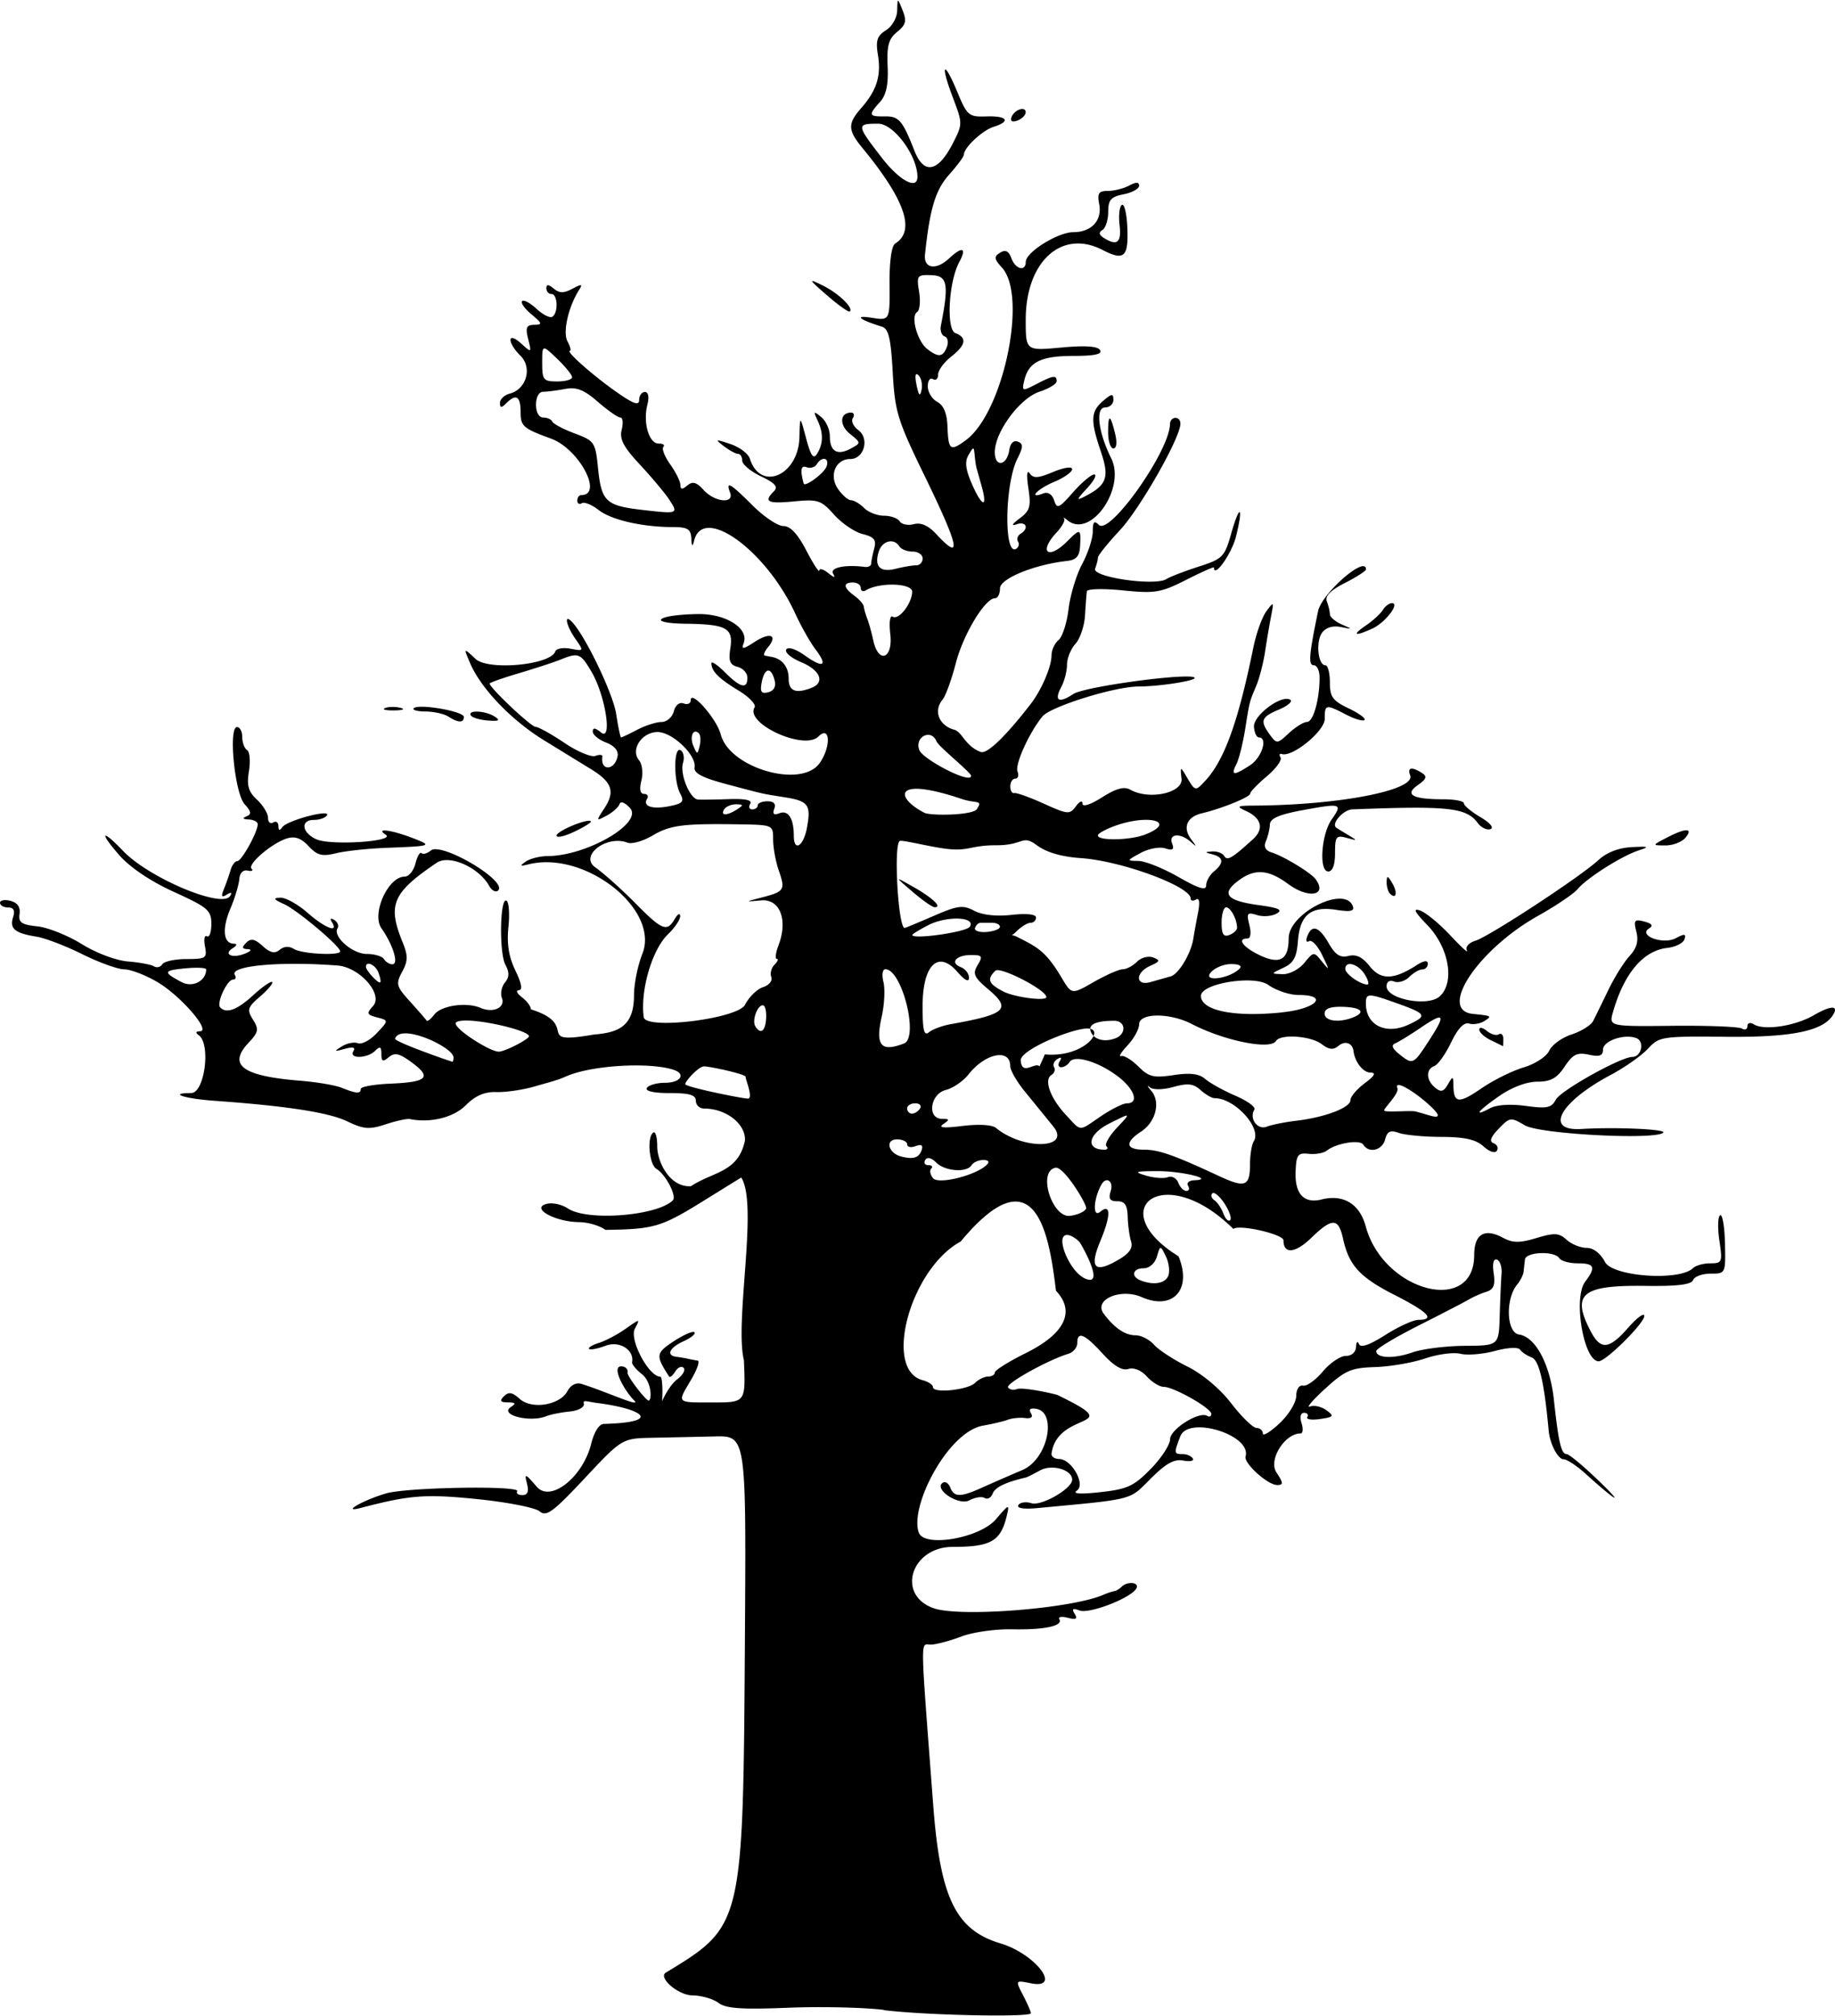 <svg xmlns="http://www.w3.org/2000/svg" viewBox="0 0 356 391"><path d="M171.5 389.85c-3.85-.485-12.232-.674-18.627-.419-9.049.361-12.043.15-13.5-.954-1.03-.78-3.32-1.432-5.088-1.45-2.7-.027-6.68-3.453-5.116-4.404 15.022-9.13 14.998-9.03 15.35-65.14.245-39.012.245-39.012-5.887-38.868-3.372.079-8.79.197-12.039.262-5.907.118-5.907.118-13.138 7.834-6.211 6.627-7.45 7.533-8.79 6.421-.857-.711-6.287-1.772-12.067-2.356-10.08-1.02-13.015-.798-22.597 1.704-4.015 1.049.465-1.518 4.916-2.816 4.094-1.194 26.118-1.557 25.423-.419-.252.413.202.75 1.008.75 1.025 0 1.29-.675.882-2.25-.525-2.03-.339-1.967 1.904.63 2.683 3.108 8.958-1.854 10.564-8.353.344-1.39 1.223-3.799 2.463-3.833 11.704-.325 7.27-2.952-1.142-4.037-2.344-.302-2.922-.74-2.75.152.128.66-1.106 1.322-2.77 1.484-1.65.161-3.674.566-4.5.899-3.234 1.306-9.262-.277-6.856-1.801 1.027-.65.882-.864-.593-.875-1.495-.012-1.676-.29-.774-1.192.902-.902 1.61-.783 3.037.507 2.351 2.128 7.811 1.24 9.283-1.51.625-1.169 1.685-1.71 2.715-1.388 4.901 1.535 11.773 4.758 10.219 3.204-1.94-1.92-4.46-6.61-2.53-6.61.825 0 1.387.552 1.25 1.226-.138.675 3.653 5.553 4.114 5.417.612-.182.593-3.618-1.364-5.157-1.1-.865-1.941-1.89-1.869-2.28.448-2.402-2.464-4.22-5.133-3.205-1.527.58-2.972.858-3.212.618-.24-.24.61-.762 1.888-1.16 1.28-.396 3.615-1.63 5.192-2.74 2.838-2.001 2.855-2.002 1.8-.028-1.124 2.1 2.693 9.309 4.929 9.309.562 0 .495 5.2.155 5.75-.897 1.451.943-3.582 3.177-5.272 1.06-.801 1.598-1.787 1.195-2.189-.402-.402-1.132-.082-1.622.71-.49.794-1.028 1.23-1.196.972-2.647-4.097-2.588-4.543.911-6.837 1.911-1.252 3.715-2.037 4.01-1.743.293.294-.65 1.073-2.096 1.732-2.782 1.267-3.468 2.775-1.38 3.03.688.083 1.7.256 2.25.384s1.383.284 1.85.347c.466.064-.096 1.717-1.25 3.673-2.765 4.686-2.997 4.443 4.232 4.443 6.332 0 6.332 0 5.989-8.183-1.841-7.589 2.833-30.244-.517-35.435-15.394 9.407-14.606 9.987-26.362 10.149-1.067-.808-3.352-1.483-5.077-1.5-4.57-.046-9.318-2.594-6.5-3.488 1.177-.374 3.023-.008 4.351.861 3.783 2.479 17.302 1.411 20.317-1.604.807-.807-1.406-5.054-3.178-6.1-1.428-.844-1.888-6.253-.6-7.049.414-.256.752.941.75 2.66-.004 3.051 2.462 8.032 6.543 7.748 4.3-2.847 9.138-2.632 10.464-8.796.253-3.218-3.594-6.264-7.912-6.264-.88 0-1.6-.675-1.6-1.5 0-1.136-1.228-1.5-5.058-1.5-3.118 0-4.822-.384-4.441-1 .34-.55 1.941-1 3.559-1 2.93 0 4.069-1.678 1.69-2.49-4.595-1.568-15.774-.932-20.75 1.18-1.778.756-1.47.657-6.5 2.085-2.2.624-5.455 1.087-7.234 1.029-2.26-.075-4.033.69-5.886 2.544-2.395 2.395-6.848 3.497-10.87 2.69-.545-.11-2.657.35-4.693 1.023-3.18 1.05-4.238.964-7.509-.602-3.557-1.704-11.756-2.969-25.685-3.963-5.865-.418-9.12-1.493-4.538-1.5 2.618-.002 3.859-9.544 1.46-11.231-.67-.472-.579-.74.257-.75 2.2-.026-3.775-6.916-8.295-9.565-2.3-1.35-5.18-2.45-6.4-2.45s-4.88-1.321-8.135-2.936-7.252-3.146-8.883-3.403c-4.182-.66-5.26-1.54-4.56-3.74.422-1.34.13-1.92-.96-1.92-.862 0-1.568-.41-1.568-.91 0-.498.919-.666 2.042-.372 1.348.352 1.942 1.214 1.75 2.541-.24 1.65.374 2.078 3.433 2.398 2.048.215 5.931 1.762 8.628 3.439 2.793 1.736 6.65 3.188 8.959 3.374 2.23.179 4.503.603 5.052.942.55.34 1.28.16 1.626-.4.344-.55 2.453-1.01 4.685-1.01 3.776 0 4.025-.17 3.586-2.469-.26-1.358-.087-2.232.383-1.94.47.29.855-.79.855-2.39 0-2.653-.66-3.22-7.25-6.217-4.545-2.068-8.506-4.732-10.616-7.141-3.987-4.552-3.42-5.17.746-.81 5.006 5.238 19.223 11.227 20.758 8.744.431-.698.198-.793-.653-.267-1.003.62-1.135.354-.541-1.096a43.52 43.52 0 001.286-3.664c.277-.96.868-1.75 1.313-1.75.835 0 3.957-5.65 3.957-7.15 0-.465-.787-.882-1.75-.925-1.143-.052-1.295-.261-.439-.604 1.025-.41.946-.928-.36-2.37-1.915-2.12-3.176-14.95-1.468-14.95.559 0 1.017.87 1.017 1.94 0 1.067.42 2.2.934 2.518.514.317.677 2.165.362 4.106-.452 2.785-.123 3.948 1.565 5.52 1.176 1.1 2.138 2.68 2.138 3.52 0 .836.45 1.242 1 .902.55-.34 1.007-.029 1.016.691.01.877.258.95.75.224.882-1.303 9.458-3.585 8.667-2.306-.303.49-1.424.89-2.492.89-2.706 0-2.428 2.457.425 3.756 2.778 1.266 15.527.426 13.458-.887-2.11-1.34 1.07-.95 5.176.63 3.981 1.533 3.858 1.58-5 1.918-3.575.136-7.985.609-9.8 1.05-2.726.663-3.652.424-5.328-1.375-1.443-1.549-2.656-1.981-4.2-1.498-2.943.92-7.728 5.016-6.866 5.877.382.382.037.545-.765.362-.871-.2-1.523.473-1.616 1.666-.086 1.1-.873 3.699-1.75 5.775-1.634 3.87-1.346 6.713.682 6.74.697.01.614.351-.214.876-1.902 1.205-.063 2.028 2.357 1.054 1.214-.488 1.43-.832.55-.874-1.111-.054-1.175-.345-.273-1.247.901-.902 1.644-.753 3.18.638 1.482 1.34 2.346 1.532 3.308.733.828-.687 1.836-.743 2.769-.153 1.522.96 8.967 1.34 8.967.46 0-1-8.348-8.026-10.892-9.166-2.033-.91-2.196-1.187-.74-1.25 1.027-.045 3.405 1.269 5.284 2.919 3.405 2.99 6.108 4.04 4.752 1.845-.446-.72-.274-.883.457-.43.644.397.925 1.12.625 1.607-.98 1.586 2.887 4.978 5.677 4.978 1.495 0 2.997.45 3.337 1 .34.55 1.071 1 1.626 1 1.289 0 .156-3.718-2.131-7-1.95-2.796 1.293-10 4.5-10 .807 0 1.754-1.146 2.106-2.547.351-1.4.88-2.304 1.177-2.009.296.296 1.107.066 1.803-.512 2.054-1.704 14.912 5.907 13.078 7.741-.445.446-1.229.061-1.74-.854-2.038-3.64-7.75-6.165-10.196-4.507-8.591 5.825-9.58 8.122-6.626 15.383 1.078 2.651 1.066 3.632-.075 5.762-1.268 2.37-1.149 2.815 1.552 5.8 1.609 1.778 3.043 3.427 3.186 3.665.143.238.818-.29 1.5-1.175 1.362-1.765 6.241-2.462 8.99-1.283 2.455 1.053 4.839-.068 4.12-1.939-.326-.853-.063-2.19.587-2.974.867-1.044.892-1.964.095-3.453-1.248-2.332-1.058-13.22.218-12.43.465.287.63 2.599.365 5.136-.336 3.231.069 5.75 1.351 8.405 1.21 2.504 1.438 3.802.673 3.823-.638.018-.372.63.59 1.36.963.731 1.75 1.79 1.75 2.352 9.876 3.085.075 6.983 12.288 4.872 4.865-.374 7.712-1.728 7.712-7.595 0-2.19.726-5.793 1.612-8.01 3.466-8.66-11.16-20.161-22.112-17.386-1.628.413-1.72.312-.5-.544.825-.577 2.73-1.057 4.23-1.065 7.645-.043 18.609-6.431 15.996-9.32-.98-1.081-1.825-1.397-2.037-.76-.2.598-1.32 1.6-2.488 2.225-2.09 1.118-2.097 1.094-.424-1.459 2.101-3.207 1.464-5.046-2.616-7.547-1.738-1.065-5.833-3.58-9.1-5.587-6.362-3.91-12.258-10.058-14.351-14.967-1.292-3.027-1.292-3.027 1.042-.835 2.468 2.32 14.598 1.185 15.476-1.446.189-.566 1.524-.803 2.968-.527 2.58.493 2.596.46.965-1.868-1.787-2.552-2.318-4.999-.732-3.375 2.585 2.647 8.027 13.967 8.622 17.933.373 2.484.8 4.517.95 4.517.15 0 1.56-.672 3.136-1.494 1.575-.821 3.694-1.496 4.708-1.5 1.016-.003 2.085-.929 2.381-2.062.32-1.22 1.095-1.843 1.907-1.532.752.289 1.368.011 1.368-.618 0-2.142 5.041 3.585 5.828 6.62 1.688 6.518 15.623 10.571 19.177 5.58 2.268-3.187 2.071-7.47-.238-5.161-2.755 2.754-14.307-2.533-12.372-5.663.34-.55-1.073-2.026-3.139-3.282-3.847-2.338-5.214-3.713-5.24-5.274-.009-.488 1.17.3 2.62 1.75 3.013 3.013 4.364 3.335 4.364 1.042 0-.876-.854-1.817-1.899-2.09-1.489-.39-1.795-1.154-1.418-3.546.629-3.987-.69-4.72-8.683-4.825-7.682-.101-5.525-1.761 2.435-1.875 5.432-.077 9.933 2.806 8.838 5.66-.478 1.247-.102 1.204 2.103-.241 2.995-1.962 4.596-1.365 2.644.987-.696.838-.985 1.58-.643 1.65.343.068.96.187 1.373.264 2.016.378 3.25 1.96 3.25 4.17 0 2.457 1.34 3.014 4.418 1.833 2.692-1.033 1.75-3.425-1.958-4.974-1.948-.814-3.266-1.924-2.93-2.467.36-.583 1.835-.116 3.598 1.14 3.63 2.584 4.544 2.06 2.069-1.19-1.007-1.32-2.773-4.449-3.924-6.95-5.627-12.224-17.794-21.048-19.584-14.202-.36 1.376-.482 1.29-.574-.4-.094-1.76-.738-2.15-3.544-2.15-5.94 0-11.985-1.388-14.439-3.314-1.302-1.022-2.765-1.613-3.25-1.313-.48.299-.88.067-.88-.515 0-.583.34-1.06.757-1.06 4.36 0-.435-8.979-5.85-10.953-5.39-1.963-5.91-2.414-5.91-5.1 0-3.146-.862-3.684-2.8-1.747-.933.934-1.2.913-1.2-.093 0-.712.846-1.515 1.878-1.785 3.249-.85 4.442-5.002 2.108-7.337-2.647-2.646-2.566-4.82.09-2.417 2.057 1.863 2.069 1.856 1.391-.845-.559-2.227-.345-2.729 1.175-2.756 1.64-.03 1.577-.268-.533-2.025-1.316-1.096-2.133-2.25-1.816-2.567.316-.317 1.573.354 2.793 1.49s2.6 1.83 3.066 1.542c1.19-.736 1.063-4.407-.152-4.407-.55 0-1-.505-1-1.122 0-.798.416-.778 1.436.07 1.1.912 1.947.918 3.621.022 1.785-.955 2.027-.922 1.322.18-2.109 3.3-3.237 8.247-2.285 10.024.537 1.005.756 1.826.487 1.826-.946 0 4.134 4.535 8.752 7.812 3.485 2.473 4.667 2.917 4.667 1.75 0-.859.5-1.562 1.109-1.562.683 0 .867.96.48 2.5-.867 3.458.311 7.5 2.186 7.5.858 0 1.272.287.922.637-.35.35.25 1.883 1.333 3.405 1.084 1.522 1.97 3.315 1.97 3.985 0 .909.343.934 1.349.1 1.028-.854 1.776-.646 3.155.877 2.16 2.388 6.003 2.76 5.135.496-.904-2.355.057-1.804 4.361 2.5 2.2 2.2 4.89 4 5.98 4 1.35 0 2.77 1.515 4.454 4.75 1.36 2.613 2.493 4.358 2.519 3.878.026-.48.808-.255 1.738.5 1.15.932 1.452.972.941.122-.703-1.171 2.295-1.82 6.118-1.324.687.09 1.256-.195 1.263-.632.008-.436.27-1.748.583-2.914.457-1.702.014-2.26-2.243-2.827-1.546-.388-4.04-2.08-5.54-3.76-2.512-2.815-3.124-3.017-7.77-2.57-5.13.492-5.946.08-3.897-1.969.862-.862.241-1.578-2.5-2.885-2.01-.956-3.65-2.33-3.65-3.053 0-.723-.364-1.315-.809-1.315s-1.682-.669-2.75-1.486c-1.779-1.362-1.673-1.397 1.268-.417 1.765.589 3.461 1.864 3.77 2.835 2.056 6.481 9.447 3.268 9.619-4.182.098-4.25.098-4.25 1.295.237.907 3.404 1.42 4.128 2.125 3 1.219-1.95 1.249-4.027.093-6.487-.836-1.782-.758-1.85.725-.627.915.754 1.664 2.415 1.664 3.69 0 2.968 1.413 3.821 4.02 2.426 2.06-1.103 2.06-1.103-.139-2.884-2.09-1.693-1.952-4.105.237-4.105.55 0 .703.48.34 1.067-.362.586.117 1.633 1.064 2.326 2.222 1.625 1.118 5.607-1.554 5.607-2.885 0-4.193 3.234-2.364 5.845.83 1.185 1.966 2.155 2.524 2.155s1.69.675 2.515 1.5 2.566 1.5 3.87 1.5 2.671.49 3.04 1.087c.37.598 1.602.844 2.738.547 1.387-.363 2.814.266 4.34 1.913 5.1 5.502 4.518 2.625-2.303-11.392-5.206-10.698-5.709-12.34-6.13-19.986-.359-6.54-.806-8.44-2.078-8.834-4.435-1.375-5.5-2.277-2.05-1.738 3.57.558 3.57.558 3.512-6.564-.035-4.376.39-7.397 1.101-7.837 3.978-2.459 1.916-8.467-6.358-18.522-2.866-3.484-2.9-4.71-.22-7.77 2.986-3.408 3.877-6.239 3.226-10.251-.46-2.833-.168-3.737 1.551-4.811 1.2-.75 2.145-2.41 2.181-3.832.064-2.51.064-2.51 1.058-.016.817 2.047.625 2.793-1.067 4.164-1.655 1.34-2.019 2.661-1.843 6.69.155 3.574-.276 5.567-1.497 6.915-2.279 2.519-2.179 2.823.91 2.777 2.779-.042 3.455.74 5.796 6.699 1.836 4.675 4.597 4.113 7.468-1.52 1.882-3.69 1.881-3.82-.032-8.856-2.499-6.575-1.778-7.44.876-1.052 1.91 4.593 2.216 4.851 5.644 4.737 4.063-.134 4.796.948 1.374 2.028-2.18.688-5.75 4.04-5.75 5.397 0 .367-1.295 2.117-2.877 3.89-2.638 2.954-3.727 6.566-4.665 15.47-.287 2.727 2.135 3.124 4.667.765 2.602-2.424 3.485-2.106 1.977.711-2.07 3.867-2.562 13.077-.737 13.777 2.304.884 2.035 2.311-.865 4.592-1.375 1.082-2.5 2.636-2.5 3.453 0 .818-.45 1.209-1 .869-.55-.34-1 .292-1 1.406s.826 2.466 1.836 3.006c1.223.654 1.882 2.216 1.975 4.677.178 4.73.522 4.997 3.567 2.759 7.27-5.342 12.018-27.938 7.03-33.45-1.561-1.725-1.616-2.152-.375-2.918 1.04-.644 1.659-.342 2.178 1.06.802 2.17 2.785 2.673 2.796.71.01-1.87 6.24-5.75 9.233-5.75 3.517 0 5.62-2.283 5.015-5.444-.403-2.11-.107-2.556 1.694-2.556 1.2 0 3.053-.466 4.116-1.035 1.347-.721 1.935-.714 1.935.025 0 .583-1.35 1.33-3 1.66-2.481.496-3 1.087-3 3.416 0 1.549-.498 3.124-1.107 3.5-.772.477-.696.944.25 1.544 2.58 1.634 3.458.919 3.06-2.492-.217-1.86-.014-3.617.451-3.904.465-.288.94 1.669 1.055 4.348.249 5.786-.6 6.563-4.801 4.39-7.94-4.102-14.91 2.226-14.91 13.538 0 6.027 0 6.027 6.86 5.39 4.657-.433 7.085-.275 7.559.492.49.792-1.06 1.131-5.17 1.131-6.289 0-8.683 1.188-9.521 4.724-.509 2.145-.427 2.172 2.322.75 3.32-1.72 3.95-1.806 3.95-.552 0 .507-1.502 1.418-3.338 2.024-3.82 1.262-8.66 7.814-8.66 11.727 0 3.029 2.355 2.656 2.813-.446.188-1.28.837-1.915 1.64-1.607 1.095.42 1.08 1.01-.087 3.348-2.45 4.913-2.63 18.93-.222 17.443.489-.302.65-.937.356-1.411-.293-.474-.075-1.145.484-1.49 1.701-1.051 1.133-2.487-.734-1.856-1.128.382-.925-.022.57-1.137 2-1.49 2.234-2.3 1.691-5.873-.38-2.502-.28-3.64.253-2.871.707 1.019 1.616.966 4.56-.264 2.1-.874 3.68-1.105 3.68-.536 0 .55-1.576 1.658-3.5 2.463-3.289 1.374-5.18 3.423-2.052 2.222.872-.334 1.691.208 2.058 1.362.546 1.721.922 1.561 3.655-1.55 1.675-1.909 3.527-3.47 4.116-3.47.59 0-.02 1.186-1.353 2.636-2.164 2.352-2.2 2.52-.342 1.555 4.162-2.162 4.678-3.658 2.981-8.655-2.049-6.035-1.973-7.74.436-9.804 1.673-1.432 2-1.468 2-.222 0 .82-.725 1.49-1.61 1.49-1.908 0-1.331 4.805 1.18 9.838 2.92 5.855-4.034 15.717-8.485 12.03-.587-.487-.874-.608-.637-.27.238.338-.441 1.552-1.508 2.697-3.507 3.764-1.587 5.352 2.06 1.705 2.577-2.576 2.72-2.534 2.549.75-.111 2.13-.696 2.812-2.596 3.025-6.33.71-12.95 3.42-12.95 5.31 0 1.05-.43 1.91-.95 1.91-1.943 0-6.144 6.935-7.61 12.565-.834 3.2-1.984 6.384-2.555 7.072-1.956 2.357-.539 5.12 2.204 5.863 1.624.44 2.087 3.144 5.15 4.317 1.634.626 6.787-5.475 9.76-9.358 2.092-2.733 4-7.208 4-9.384 0-1.007.613-2.339 1.362-2.96.749-.622 1.622-3.328 1.94-6.015.318-2.686 1.505-6.613 2.638-8.727s2.06-4.953 2.06-6.309c0-1.888.275-2.19 1.175-1.29 2.114 2.114 13.708-14.29 13.802-19.524.029-1.575 2.023-1.665 2.023-.091 0 2.697-7.801 16.424-11.733 20.646-2.347 2.52-4.267 4.907-4.267 5.306s-.248 1.372-.552 2.163c-.63 1.642 11.661 3.424 13.845 2.008.664-.43 3.456-1.507 6.205-2.393 4.697-1.514 5.078-1.895 6.332-6.335 1.676-5.933 2.454-5.545.957.478-.835 3.356-4.287 8.199-4.287 6.014 0-.184-2.425.895-5.39 2.397-4.898 2.483-6.014 2.669-12.25 2.042-3.773-.379-6.923-.305-7 .163-.077.468-.237 2.545-.356 4.614s-.956 4.58-1.86 5.579c-.904.999-1.644 2.823-1.644 4.053s-.487 3.146-1.081 4.257c-1.48 2.765-.569 3.32 2.33 1.42 2.205-1.444 22.48-4.175 23.492-3.164.556.556-6.779 1.718-10.842 1.717-4.613 0-17.1 3.889-18.672 5.816-2.567 3.146-5.352 9.292-4.829 10.656.296.772.103 1.403-.43 1.403s-.968.675-.968 1.5.337 1.408.75 1.295c.412-.113 2.99.807 5.73 2.045 4.688 2.12 5.054 2.15 6.25.514.698-.955 1.27-1.195 1.27-.533 0 .728 1.507.253 3.812-1.203 2.79-1.76 4.27-2.151 5.513-1.456 3.643 2.039 10.204.605 9.896-2.162-.262-2.356-.21-2.385.898-.5 1.762 2.998 1.767 3 3.691.927 3.725-4.011 6.405-11.432 9.345-25.874.553-2.72 1.684-5.87 2.512-7 1.443-1.967 1.482-1.927.925.947-.32 1.65-.85 4.763-1.175 6.917-.327 2.154-1.079 5.08-1.672 6.5-1.413 3.387-1.28 2.865-2.198 8.583-.442 2.75-1.211 5.787-1.71 6.75-1.128 2.174-.465 2.207 2.698.135 2.28-1.49 3.49-5.38 1.68-5.38-.433 0-.857-.923-.942-2.05-.166-2.203 5.33-6.314 7.035-5.261.52.322-.46 1.177-2.18 1.9-3.483 1.465-3.743 2.184-1.766 4.889 1.316 1.8 1.437 1.79 3.689-.309 1.28-1.19 2.86-2.17 3.51-2.17 1.21 0 2.44-4.34 2.44-8.62 0-1.31-.5-2.38-1.11-2.38-1.107 0-.961-1.87.817-10.489.71-3.444 9.292-10.93 9.292-8.106 0 .305-1.837 1.492-4.083 2.637-2.837 1.448-3.905 2.547-3.5 3.602.32.836.583 1.947.583 2.47 0 .523 1.013 1.399 2.25 1.946 2.224.985 2.222.99-.175.516-1.511-.3-2.862.118-3.585 1.107-1.26 1.724-.805 6.317.627 6.317.486 0 .883 1.491.883 3.315 0 2.825.535 3.57 3.624 5.043 1.993.95 3.385 1.967 3.093 2.259-.292.292-1.9-.178-3.574-1.043-3.961-2.049-4.143-2.012-4.143.844 0 2.347-6.27 7.47-8.324 6.801-.454-.148-.565.152-.248.665.318.514-.886 2.165-2.675 3.67s-3.233 3.01-3.21 3.342c.046.644-5.501 2.903-9.375 3.818-2.925.69-3.788 2.788-2.078 5.049 1.116 1.476 1.103 1.55-.088.487-2.01-1.793-4.346-1.589-3.615.315.458 1.194.137 1.419-1.351.946-1.073-.34-3.208.062-4.744.895-2.736 1.484-2.744 1.515-.414 1.554 1.308.022 4.796 1.423 7.75 3.113 3.949 2.26 5.372 2.69 5.372 1.623 0-.798.675-2.011 1.5-2.696 1.98-1.643 1.896-2.75-.25-3.31-1.578-.413-1.583-.47-.059-.574.93-.064 1.966.33 2.303.874.612.99 1.446.507 5.555-3.217 2.233-2.024 1.72-4.114-1.357-5.524-1.923-.882-1.723-1.007 1.636-1.027 16.509-.096 31.362-2.981 30.25-5.876-.587-1.533.297-1.711 2.274-.459 1.068.677.9 1.173-.796 2.36-2.654 1.86-1.023 2.753 5.025 2.753 2.155 0 3.919.353 3.919.784 0 .432 1.444 1.638 3.21 2.68 1.865 1.103 2.676 2.074 1.936 2.32-.7.234-1.807-.299-2.46-1.183-2.208-2.993-5.668-3.37-24.337-2.646-1.755.068-4.135 2.766-3.123 3.54.15.116 1.174.748 2.274 1.405 1.908 1.14 1.896 1.167-.25.58-2.028-.554-2.25-.263-2.25 2.952 0 2.282-.474 3.568-1.316 3.568-1.847 0-1.373-7.18.666-10.09 2.162-3.086 1.866-3.184-5.516-1.823-4.687.863-6.424 1.614-6.475 2.796-.039.89-.386 2.345-.771 3.236-.472 1.088-.11 1.805 1.105 2.188 2.386.752 7.614 3.932 8.541 5.193 2.35 3.198-1.374 3.848-5.329.93-3.918-2.89-6.558-3.037-9.8-.545-3.237 2.49-2.098 3.791 4.063 4.638 3.978.547 4.778.928 3.478 1.655-.928.52-2.64.642-3.803.273-1.878-.597-2.042-.378-1.46 1.939.385 1.534.235 2.61-.365 2.61-2.12 0-.89 1.69 2.357 3.24 3.933 1.875 5.624.893 5.624-3.266 0-4.88 10.873-10.353 12.443-6.262.379.985-.406 1.162-3.22.726-4.906-.761-7.04.983-7.422 6.062-.235 3.131-.843 4.254-2.8 5.169-2.5 1.169-2.5 1.169-.16 1.25 1.288.045 3.168-.93 4.185-2.169 1.837-2.24 1.852-2.241 3.458-.25 1.487 1.844 1.49 1.743.023-1.283-.875-1.805-2.017-3.02-2.537-2.698-.52.322-.678-.113-.35-.967.899-2.345 2.287-1.877 4.171 1.406 1.28 2.23 2.22 2.827 3.822 2.425 1.486-.373 2.72.224 4.107 1.987 2.137 2.717 4.649 2.676 9.03-.15 1.455-.937 2.25-1.055 2.25-.335 0 .613-.481 1.115-1.07 1.115-.59 0-1.728.656-2.53 1.458-.801.801-2.12 1.203-2.928.893-.888-.341-1.471.024-1.471.92 0 2.504 8.015 4.025 10.303 1.955 2.992-2.708 1.815-9.476-2.408-13.84-2.483-2.566-2.858-3.322-1.395-2.815 1.1.381 3.733 2.546 5.85 4.811s3.574 3.588 3.236 2.94c-.353-.675.35-1.482 1.65-1.89 2.754-.867 20.39-12.428 23.852-15.637 1.594-1.478 3.915-2.383 6.451-2.516 3.32-.174 3.549-.074 1.414.616-3.297 1.066-10.092 5.363-11.87 7.506-.764.92-4.211 3.25-7.66 5.18-11.673 6.527-19.545 18.357-12.674 19.045 3.66.366 3.738.413 2.25 1.367-.825.53-2.175.757-3 .507-.99-.3-2.169.937-3.466 3.638-1.082 2.25-2.545 4.313-3.25 4.584-1.7.652-1.632 2.745.135 4.212 1.121.93 1.64.798 2.47-.628.976-1.678 1.052-1.658 1.08.278.05 3.401 1.062 3.492 5.431.485 2.28-1.568 5.96-3.396 8.18-4.06 2.262-.678 4.446-2.106 4.976-3.253.52-1.124 2.476-2.541 4.348-3.15 1.872-.608 3.75-1.78 4.17-2.605.422-.825 1.744-3.525 2.94-6s3.053-5.454 4.13-6.62c1.385-1.497 1.771-2.87 1.317-4.68-.567-2.258-.386-2.493 1.533-1.992 1.484.389 1.788.809.956 1.323-2.258 1.395 2.702 3.226 5.166 1.907 1.687-.903 2.026-.86 1.673.215-.244.74-1.758 1.497-3.366 1.68-4.63.53-8.344 4.917-10.487 12.39-.815 2.84-.815 2.84 11.564 2.712 6.808-.07 12.856.167 13.44.528.58.36 1.06.15 1.06-.46 0-.633.535-.787 1.235-.355 2.021 1.25 8.024.34 11.64-1.763 3.305-1.922 4.903-1.952 3.74-.07-1.937 3.134-7.986 4.374-20.733 4.249-12.497-.122-12.992-.047-15.185 2.32-1.247 1.345-4.494 3.63-7.216 5.077-9.88 5.253-12.979 10.924-5.732 10.488 6.674-.402 16.601.036 15.935.702-1.476 1.476-23.974.294-26.861-1.411-2.73-1.614-2.912-1.59-5.078.662-1.57 1.632-1.867 2.476-.99 2.803.691.258.984.91.651 1.448-.353.572-1.441.224-2.612-.835-1.473-1.333-3.639-1.82-8.15-1.835-3.38-.01-7.101-.36-8.27-.778-1.655-.59-2.244-.308-2.657 1.27-.555 2.12-3.153 2.751-4.22 1.024-.656-1.062-5.231-.32-7.114 1.154-.615.48-2.19.756-3.5.612-2.108-.232-2.4.167-2.533 3.45-.175 4.354 1.617 6.264 5.067 5.398 4.202-1.055 7.368.88 8.535 5.216 3.406 12.648 21.047 17.31 21.047 5.561 0-4.058 1.994-5.263 5.555-3.358 1.945 1.041 3.226 1.054 6.528.064 3.505-1.05 4.363-1 5.842.338.953.863 2.696 1.569 3.872 1.569 1.316 0 2.692 1.054 3.574 2.738 1.493 2.85 14.464 3.755 17.08 1.193.522-.512 2.036-.931 3.363-.931 2.287 0 2.38-.232 1.752-4.411-.363-2.426-.3-4.635.142-4.908.442-.273.865 2.162.94 5.411.135 5.894.128 5.908-2.787 5.908-1.608 0-3.14.563-3.404 1.25-.34.881-3.057 1.214-9.219 1.128-12.304-.172-14.405 1.53-10.712 8.672 1.99 3.848 3.59 3.721 7.371-.585 1.707-1.944 3.103-2.956 3.102-2.25-.002 1.406-7.435 8.785-8.85 8.785-2.918 0-5.001-12.288-2.616-15.441 2.134-2.821 1.828-3.559-1.473-3.559-1.618 0-3.22-.45-3.56-1-.89-1.442-6.47-1.233-6.651.25-.084.688-.203 1.752-.266 2.365-.062.613-.624 1.738-1.249 2.5-2.329 2.84-2.078 9.35.375 9.7 3.183.452 6.013 5.766 6.754 12.685.875 8.163 1.42 10.5 2.451 10.5.481 0 3.285 2.326 6.231 5.168 5.216 5.033 3.472 4.088-2.61-1.413-1.669-1.51-3.566-2.748-4.217-2.75-1.075-.004-2.64-3.01-2.867-5.505-.86-9.423-1.855-13.715-3.307-14.249-.904-.332-1.916-1.01-2.25-1.505-.352-.522-2.4-.417-4.884.252-2.353.634-5.358.88-6.678.55-1.32-.332-4.4.076-6.845.906-2.444.83-6.816 1.582-9.715 1.672-4.65.145-5.792.639-9.682 4.188-2.426 2.213-3.757 3.773-2.958 3.466.799-.306 2.235.015 3.19.714 1.566 1.145 1.443 1.314-1.239 1.708-1.637.24-2.749.068-2.47-.382.278-.45-.001-.82-.62-.82-.672 0-.87.809-.492 2 .349 1.1.262 2-.193 2-3.08 0-6.27 5.129-4.69 7.539 1.376 2.1 1.397 2.462.144 2.462-1.828 0-6.504-4.23-6.122-5.537 1.223-4.18-11.113-7.978-12.664-3.898-1.26 3.313-1.243 3.435.466 3.435.793 0 1.679.385 1.97.855.29.47-.539.652-1.843.402-1.773-.339-3.376.55-6.346 3.52-4.248 4.249-2.954 3.913-21.994 5.7-2.629.247-4.038.024-3.665-.58.333-.538 1.468-.705 2.522-.37 1.948.618 7.915-2.82 7.915-4.56 0-1.949-3.934-3.074-6.25-1.788-1.238.687-2.475 1.302-2.75 1.367-3.942.922-5.956 1.897-6.42 3.107-.312.81-1.01 1.199-1.552.864-.543-.336-1.886-.129-2.985.46-2.07 1.107-7.05-2.238-5.112-3.435.473-.292 1.117.141 1.433.963.714 1.863 1.98 1.879 5.985.076a560.6 560.6 0 017.978-3.478c5.03-2.146 6.717-11.103 2.807-11.856-1.223-.235-1.608.045-1.129.82.472.764.074 1.095-1.131.943-1.023-.13-2.535.02-3.36.332-.825.312-2.983.824-4.796 1.138-6.854 1.187-14.356 15.81-12.447 20.785 1.115 2.905 11.81 1.037 14.933-2.61 2.585-3.016 2.679-3.045 2.11-.655-1.17 4.906-3.078 6-10.47 6-8.11 0-11.014 9.35-3.696 11.902 5.116 1.783 26.633.09 32.851-2.584.825-.355 1.8-.685 2.167-.732.367-.048 1.004-.424 1.417-.836 1.184-1.184 3.611-.874 2.846.363-1.162 1.88-9.13 4.939-10.999 4.222-1.297-.498-1.543-.327-.938.652.616.996.282 1.187-1.337.763-1.187-.31-1.926-.188-1.642.27.808 1.308-2.898 2.099-9.22 1.967-3.187-.067-7.593.564-9.793 1.402-2.2.838-4.852 1.543-5.894 1.567-2.086.048-2.127-2.862.447 31.176 1.36 17.992 4.372 24.174 13.045 26.777 6.805 2.042 12.081 8.976 5.888 7.738-3.015-.603-3.015-.603-1.5 2.325.832 1.61 1.514 3.175 1.514 3.478 0 .834-20.562.405-28.5-.596zm51.75-104.93c2.063-2.114 3.75-4.705 3.75-5.757 0-1.936 5.657-5.494 7.21-4.534.43.27.79.09.79-.39 0-1.1-7.28-5.24-9.23-5.24-.803 0-2.28-.907-3.282-2.015-1.092-1.206-2.53-1.789-3.589-1.453-1.19.378-2.817-.595-4.993-2.986-3.5-3.84-4.91-4.42-4.91-2.02 0 .842-.787 1.773-1.75 2.069-4.018 1.233-12.146 5.758-11.685 6.505.275.444 1.073.587 1.775.318.702-.27 4.175.232 7.718 1.115 14.232 6.86 0 2.794-1.058 11.497 0 .53.665.964 1.477.964 2.425 0 5.202 4.943 3.444 6.13-.934.63.633.732 4.58.297 5.229-.577 6.481-1.156 9.75-4.506zm28.223-14.133c.016-1.338.566-2.177 1.327-2.021.715.146 2.443-1.091 3.839-2.75s3.398-3.017 4.45-3.017c1.123 0 1.943-.722 1.99-1.75.043-.963.296-1.215.562-.562.326.799 2.002.226 5.117-1.75 2.548-1.616 5.445-2.938 6.438-2.938 3.315 0 1.86-1.52-4.598-4.8-6.796-3.452-8.901-5.749-10.047-10.965-.887-4.038-2.103-4.063-6.168-.122-3.092 2.996-5.384 3.194-5.384.464 0-1.194-8.738-3.172-9.712-2.198-13.507-13.37-25.449-3.847-10.65 5.296 2.68 6.417-1.07 10.579-7.138 7.921-4.116-1.802-9.41.509-7.37 3.216 2.12 2.815 4.152 4.188 6.194 4.188 1.068 0 2.67.822 3.559 1.826.89 1.004 3.804 2.909 6.477 4.232 2.915 1.444 6.317 4.298 8.5 7.132 2.002 2.599 4.202 4.744 4.89 4.768s1.25.515 1.25 1.093 1.45-.305 3.223-1.962c1.78-1.663 3.236-4.038 3.25-5.3zm-62.294-2.568c.67-.67 1.8-1.22 2.52-1.22.715 0 1.3-.352 1.3-.784s2.694-2.119 5.986-3.75c7.618-3.774 9.694-8.049 5.88-12.109-1.256-10.167-3.653-27.41-18.485-9.548-9.752 5.284-15.12 24.878-7.37 26.905 1.094.286 1.989.891 1.989 1.346 0 1.251 6.785.555 8.18-.84zm94.963-7.176c6.643-.044 6.643-.044 6.808-5.794.091-3.163.252-6.83.358-8.149.105-1.32-.295-2.569-.89-2.777-.677-.237-.915.747-.637 2.637.337 2.303.002 3.154-1.42 3.6-1.024.32-2.536.984-3.361 1.474-.825.49-5.213 2.764-9.75 5.053s-8.25 4.522-8.25 4.963c0 1.413 3.394 1.545 7 .272 1.925-.68 6.489-1.255 10.143-1.28zm-57.483-13.6c.328-.855.114-2.542-.476-3.75-1.073-2.194-1.073-2.194-1.745.056-.388 1.299-1.468 2.25-2.555 2.25-2.12 0-2.545 1.566-.634 2.338 2.504 1.01 4.827.626 5.41-.893zm-9.565-3.16c2.034-1.2 2.734-2.248 2.338-3.497-.311-.981-.605-3.134-.651-4.785-.07-2.26-.57-3-2.01-3-1.46 0-1.765-.476-1.28-2 .593-1.873-.88-2.895-1.804-1.25-1.562 2.785-1.746 6.536-.26 5.302 2.095-1.739 2.125.667.07 5.586-2.236 5.35-1.155 6.449 3.588 3.647zm-7.553-3.218c-.363-.586-2.637-2.358-3.3-1.066-.812 1.579 1.992 7.752 5.009 8.219 2.459.38-.848-5.76-1.71-7.152zm28.014-7.622c-.944-1.44-2.004-2.33-2.357-1.976-.353.352-.171.954.403 1.336.574.383 1.36 1.548 1.745 2.59.385 1.04.976 1.617 1.312 1.28.337-.336-.16-1.79-1.103-3.23zm-26.843.937c.231-.707-4.324-8.19-5.938-7.88-3.564.68-.644 9.73 2.792 9.326 1.528-.18 2.944-.83 3.146-1.446zm19.78-4.38c-.34-.55.196-1.032 1.19-1.07 4.24-.165-2.346-1.789-7.19-1.774-4.315.014-4.612.132-2.166.866 1.56.468 3.468.607 4.242.31s1.684.182 2.022 1.064c.339.882 1.044 1.604 1.568 1.604.523 0 .674-.45.334-1zm-39.05-4.07c.59-.58.33-.93-.69-.93-.903 0-1.92.45-2.26 1-.933 1.51-5.158 1.198-6.864-.508-.935-.934-1.745-1.124-2.13-.5-.343.555-.072 1.008.602 1.008.674 0 .93.296.568.658-.362.362-.203 1.206.353 1.876 1.054 1.27 8.318-.545 10.422-2.604zm51.062-.023c.006-1.874.33-3.906.722-4.517 1.638-2.557-3.65-8.39-7.605-8.39-.534 0-1.753-.708-2.709-1.572-1.374-1.243-2.47-1.37-5.235-.607-2.053.567-3.95.599-4.595.076-.603-.49-.488-.188.256.67 1.87 2.157.912 6.034-1.954 7.912-3.238 2.122-3.01 3.52.574 3.52 2.843 0 5.775 1.032 14.534 5.11 5.065 2.357 5.997 2.016 6.012-2.202zm-63.688-2.879c.301-.905-.088-1.14-1.188-.719-.89.34-1.63.19-1.63-.34s-.89-.97-1.97-.97c-2.37 0-1.726 2.66.804 3.321 2.361.617 3.472.257 3.989-1.293zm35.829-.709c-.375-.374.563-2.002 2.083-3.617 2.764-2.936 2.764-2.936-1.56-.76-4.107 2.065-4.632 5.058-.887 5.058.574 0 .738-.306.364-.68zm-10.304-3.825c-1.567-1.929-4.086-5.025-5.599-6.882s-2.75-4.03-2.75-4.827c0-3.489-4.85-2.516-8.108 1.625-1.023 1.3-2.992 2.65-4.376 2.997-3.055.766-3.712 5.583-.766 5.608 1.502.013 1.538.158.25 1.024-1.048.704.078.812 3.743.356 3.146-.39 5.746-.236 6.5.387 5.242 4.329 14.658 4.085 11.105-.288zm9.25-1.99c2.026-1.375 4.296-2.5 5.044-2.5 2.443 0 1.432-2.845-1.89-5.318-3.766-2.804-8.351-4.136-9.247-2.686-.341.552-1.07 1.004-1.62 1.004s-.68-.52-.287-1.155c.446-.72.274-.882-.457-.43-.644.397-.932 1.11-.639 1.585.293.474.057 1.156-.524 1.515-1.5.927-.19 4.515 2.824 7.735 3.091 3.302 2.34 3.274 6.796.25zm37.9.88c5.538-.654 10.5-2.541 10.5-3.994 0-.669 1.237-2.139 2.75-3.267 1.975-1.474 2.287-2.061 1.107-2.084-1.421-.027-2.992-2.043-3.271-4.198-.2-1.548-1.633-2.04-2.894-.993-1.02.846-1.832.765-3.274-.326-2.142-1.62-7.991-2.015-8.867-.598-1.09 1.763-10.02-.04-16.31-3.292-4.29-2.23-10.24-2.19-10.24.06 0 .927-1.012 2.764-2.25 4.083s-1.8 2.247-1.25 2.064c.55-.183 2.057.725 3.349 2.016 2.032 2.033 2.954 2.258 6.839 1.676 3.251-.488 4.948-.277 6.151.763.914.79 3.553 2.25 5.864 3.246 2.312.995 3.96 2.204 3.662 2.686-1.061 1.716.598 4.01 2.394 3.309.958-.374 3.541-.892 5.741-1.152zm27.44-1.13c-.03-.413-1.47-1.871-3.2-3.242-2.557-2.025-5.197-3.424-4.628-1.941.385 1.002-2.575 3.84-2.575 4.305 0 .465 5.154-.04 6.116.21 2.827.74 4.345 1.459 4.287.668zm-100.44-1.25c.34-.55-.084-1-.941-1-.858 0-1.56.45-1.56 1s.424 1 .942 1 1.219-.45 1.559-1zm117.51-.5c4.11.566 4.983.385 5.836-1.208.95-1.79 12.6-8.29 14.85-8.29 1.764 0 2.409-3.02.778-3.646-2.35-.901-6.481.53-6.481 2.244 0 1.18-.67 1.416-2.75.966-2.266-.49-3.092-.081-4.691 2.32-1.503 2.258-2.7 2.916-5.302 2.916-2.034 0-4.92 1.08-7.31 2.736-4.257 2.95-5.238 4.225-1.86 2.417 1.271-.68 3.977-.857 6.92-.452zm-226.01-3.29c0-.431 2.576-.892 5.724-1.024 7.173-.3 8.106-1.2 4.224-4.07-2.444-1.807-3.359-2.024-4.507-1.07-1.165.98-1.441.86-1.441-.62 0-1.418-.267-1.557-1.2-.623-1.526 1.525-5.169 1.605-4.234.093.464-.752-.08-.897-1.691-.453-2.07.57-2.142.51-.565-.476.996-.623 2.41-.902 3.144-.62.733.281 2.375-.599 3.65-1.955 2.317-2.466 2.317-2.466.066-3.055-2.004-.524-2.09-.766-.787-2.211 2.038-2.26-2.582-7.52-6.897-7.853-11.143-.858-21.023.053-19.92 1.836.303.492.148.894-.347.894-1.155 0-3.277 4.609-2.486 5.4 1.247 1.246 3.248.504 6.399-2.373 1.79-1.636 3.445-2.784 3.677-2.552.232.232-.813 1.484-2.322 2.782-2.465 2.12-2.607 2.578-1.401 4.509 1.182 1.893 1.078 2.43-.872 4.506-4.065 4.327-1.165 6.444 10.059 7.346 3.175.255 6.775.867 8 1.36 2.865 1.15 3.726 1.21 3.726.23zm74.66-2.343c0-.55-6.946-2.029-8.046-2.029s-3.673 2.894-3.673 3.444 11.062 2.801 12.162 2.801-.444-3.666-.444-4.216zm58.055-4.36c7.83.73 12.07-5.238 8.04-5.014-3.334.185-12.886 4.23-12.726 6.202.25 3.088 2.718.227 3.656 1.127l1.03-2.316zm-114.72.57c-.119-2.01-10.283-6.71-11.337-3.627-.201.588 10.152 4.22 11.087 4.476.137.038.25-.345.25-.85zm189.26-3.262c3.336-5.146 3.008-5.623-1.68-2.442-2.007 1.362-4.197 2.706-4.867 2.986-.838.351-.612.997.724 2.073 2.667 2.147 2.761 2.104 5.823-2.617zm-174.62-.821c0-1.253-12.158-3.982-14.097-2.73-1.213.785 6.389 5.703 8.208 5.715 1.238.008 5.889-2.435 5.889-2.985zm72.748 1.406c2.94-1.13-.39-14.41-3.61-14.41-.558 0-.721 1.085-.374 2.47.341 1.36.193 4.373-.33 6.697-1.267 5.641-.18 6.962 4.313 5.238zm41.032-1.012c2.18-.84 1.99-3.4-.25-3.4-2.36 0-5.224.326-4.55 2.083.617 1.606 2.683 2.123 4.801 1.31zm-31.92-2.75c10.708-1.909 11.79-2.918 7.25-6.752-2.805-2.367-3.088-3.011-2.07-4.697 1.044-1.729.897-1.954-1.268-1.954-2.918 0-4.185 1.516-1.976 2.364.86.33 1.564 1.251 1.564 2.048 0 .927-.811.515-2.25-1.142-3.741-4.307-6.75-1.34-6.75 6.659 0 4.734.274 5.84 1.25 5.037.687-.566 2.6-1.27 4.25-1.563zm-35.856-1.154c.08-1.38-.21-2.5-.64-2.5-1.084 0-2.135 2.975-1.446 4.09 1.02 1.65 1.942.948 2.089-1.59zm124.65 1.25c3.65-1.695 3.452-2.088-2.043-4.058-5.86-2.1-6.25-2.101-6.25-.02 0 4.215 3.884 6.125 8.293 4.078zm-128.74-3.86c.781-1.512 2.358-3.046 3.504-3.41 1.146-.363 1.86-1.24 1.589-1.949-.272-.708.01-1.792.628-2.41.617-.616.818-1.121.446-1.121s-.226-1.18.322-2.624c1.88-4.943.29-9.052-3.373-8.72-3.173.289-3.173.289.127-.568 4.406-1.143 4.612-1.465 3.315-5.186-.61-1.76-1.11-4.48-1.11-6.05 0-2.843-.019-2.851-6.75-2.952-10.824-.163-13.226.154-16.7 2.205-1.806 1.065-3.965 1.674-4.799 1.354-4.05-1.555-9.415 2.556-6.25 4.789 1.65 1.164 5.139 4.285 7.753 6.935 5.22 5.29 6.154 5.664 7.667 3.068.56-.963 1.033-1.206 1.05-.54.016.665-1.043 2.24-2.354 3.5-3.098 2.975-5.413 10.865-4.722 16.091.333 2.522 18.248.324 19.663-2.411zm117.86 2.503c2.658-1.02 1.77-1.991-1.919-2.096-2.381-.067-3.5.349-3.5 1.302 0 1.454 2.676 1.846 5.419.794zm-13.565-1.036c6.612-.69 9.035-3.357 3.05-3.357-1.702 0-4.332-.881-5.844-1.958-2.75-1.95-13.05-.29-13.05 2.13 0 2.874 6.469 4.18 15.853 3.199zm-45.84-2.95c0-1.377-8.992-6.012-9.901-5.103-1.665 1.665-1.35 2.504 1.506 4 2.185 1.145 8.395 1.961 8.395 1.103zm14.82-5.392c.727-.007 1.978-.668 2.78-1.47.801-.8 2.202-1.17 3.113-.821 1.421.545 1.346.773-.529 1.61-2.995 1.336-2.94 4.02.065 3.157 1.238-.356 2.97-.844 3.848-1.086 1.576-.434 3.996-4.475 4.433-7.402.123-.825.516-2.997.874-4.826.425-2.17.293-3.105-.377-2.69-.565.348-1.028.26-1.028-.197 0-2.348-13.437-7.3-21.247-7.831-3.821-.26-6.713-1.106-8.63-2.523-2.884-2.132-2.428.03-7.754.024-5.863-.008-5.263 1.543-11.599.412-3.763-.671-6.968-1.504-7.26-1.211-1.16 1.15-.23 16.84 1 16.84.133 0 2.661-1.049 5.617-2.33 4.706-2.04 5.686-2.164 7.875-1.006 1.564.828 4.277 1.128 7.25.802 2.923-.321 4.75-.127 4.75.506 0 .565-.482 1.028-1.072 1.028-.589 0-1.826.762-2.75 1.694-1.572 1.586-1.484.204.105 1.018 3.915 2.005 5.533 2.64 8.716 8 1.913 3.222 1.927 3.214 6.214.763 2.358-1.348 4.881-2.457 5.608-2.463zm-40.82-15.07c-3.5-3.004-3.5-3.004.254-.872 3.705 2.104 5.629 3.955 4.056 3.903-.45-.01-2.39-1.38-4.31-3.03zm-137 15.09c0-.322-1.825-.41-4.056-.198-4.28.408-4.365.729-.711 2.667 2.139 1.14 4.768-.23 4.768-2.47zm33.418.611c-.581-1.51-2.417-2.35-2.417-1.1 0 .713 2.42 3.33 2.773 3 .15-.14-.01-.995-.357-1.899zm191.35.36c-1.28-2.05-3.77-2.75-3.77-1.05 0 .952 2.834 2.962 4.258 3.02.417.016.197-.87-.49-1.97zm-24.32-1.07c.59-.58-.03-.93-1.63-.93-1.418 0-3.196.75-3.95 1.666-1.538 1.867 3.61 1.187 5.577-.737zm-52.29-8.173c1.218-1.948-4.495-2.152-8.097-.29-1.685.872-3.064 1.719-3.064 1.882 0 .946 10.511-.554 11.16-1.592zm51.84.21c0-1.63-1.24-3.97-2.11-3.97-.49 0-.89 1.34-.89 2.97 0 2.228.374 2.825 1.5 2.393.825-.317 1.5-.941 1.5-1.387zm-46-.193c0-.43-.68-.78-1.5-.78h-2.25c-.413 0-.9.448-1.082.995-.183.548.83.9 2.25.782 1.42-.12 2.58-.57 2.58-1zm-37.446-19.217c.83-4.428.288-5.175-4.282-5.906-4.719-.754-3.652-.514-11.272-2.533-4.741-1.257-6.43-2.141-6.242-3.27.4-2.35-4.3-6.85-7.17-6.85-3.065 0-5.317 3.411-3.609 5.469.616.742.822 2.498.461 3.936-.423 1.684-.241 2.596.516 2.596.642 0 .908.419.592.93-.913 1.478.988 2.113 4.326 1.446 2.595-.519 2.923-.898 2.103-2.43-1.326-2.478-1.27-9.25.069-8.421.572.354.783 1.453.469 2.444-.67 2.108 1.32 6.99 2.9 7.12.6.048 3.277.012 5.949-.08 3.259-.114 4.638.186 4.19.91-.366.595-.19 1.08.392 1.08s1.06-.353 1.06-.785c0-.432.848-.786 1.886-.786 1.242 0 1.695.498 1.326 1.46-.392 1.022-.083 1.276 1.03.848 1.686-.646 2.757 1.043 2.757 4.345 0 3.237 1.87 2.126 2.554-1.516zm65.696 1.29c6.168-2.462.599-4.015-5.93-1.654-1.826.66-3.32 1.492-3.32 1.848 0 1.097 6.346.964 9.25-.195zm-79.25-4.85c1.292-.836 1.266-.972-.191-.985-.93-.008-1.97.434-2.31.984-.782 1.266.542 1.266 2.5 0zm46.554-.088c1.147-1.856-.08-.962-3.012-1.948-13.466-4.527-12.832-.18-7.182 2.704 1.12.572 9.393.54 10.193-.756zm-69.731-10.243c.201-1.038-.645-2.032-2.25-2.642-1.41-.54-2.57-1.5-2.57-2.13 0-.79.494-.737 1.59.173 2.276 1.888.861-7.195-1.83-11.757-2.13-3.611-2.54-3.775-5.963-2.386-1.264.513-4.885 1.7-8.047 2.637-3.163.937-5.75 1.85-5.75 2.027 0 .824 8.036 8.404 8.91 8.404.544 0 3.052 1.392 5.574 3.093 2.521 1.702 5.238 2.843 6.038 2.536.8-.306 1.406-.236 1.347.157-.423 2.84 2.401 2.73 2.953-.116zm68.566 3.81c-.039-.687-6.262-5.606-6.715-6.706-1.024-2.492-4.296-.838-3.312 1.726.695 1.813 10.126 6.735 10.027 4.98zm-52.8-8.225c-1.093-1.092-1.842.645-1.058 2.452.744 1.714.798 1.712 1.212-.035.239-1.006.17-2.093-.154-2.417zm14.679-10.34c-.688-2.63-1.941-2.403-2.486.449-.354 1.852-.08 2.266 1.267 1.914 1.124-.294 1.546-1.112 1.219-2.364zm22.46-8.89c-.268-2.32-.071-3.737.473-3.4 1.17.723 3.725-2.553 3.768-4.833.031-1.698-6.38-1.89-9.002-.27-.54.32-.97.11-.97-.47s-.68-1.06-1.5-1.06c-1.993 0-1.897.989.25 2.559.962.703 1.789 1.653 1.836 2.11.048.457.348 1.505.667 2.33s.85 2.738 1.182 4.25c1.012 4.619 3.845 3.563 3.292-1.226zm5.005-13.358c.697 0 1.268-.6 1.268-1.333-.01-.74-.88-1.34-1.95-1.34-1.068 0-2.22-.45-2.56-1-1.039-1.682-3.328-1.114-3.997.991-.925 2.914.25 4.11 3.29 3.346 1.47-.369 3.242-.67 3.94-.67zm-47.99-12.889c-.838-1.254-3.366-4.26-5.618-6.678-3.172-3.405-3.962-4.928-3.505-6.75.325-1.294.205-2.354-.268-2.355-.472-.002-2.433-1.372-4.358-3.045-2.723-2.366-4.138-2.92-6.375-2.497-1.581.3-3.494.544-4.25.544-.8 0-1.375 1.046-1.375 2.5 0 1.49.572 2.5 1.417 2.5.779 0 1.566.357 1.75.793.183.436 2.133 1.465 4.333 2.288 3.836 1.433 4.022 1.707 4.525 6.682.663 6.546 1.497 7.332 8.65 8.158 6.943.802 7.016.771 5.074-2.14zm60.703-2.484a1032.65 1032.65 0 01-.995-3.547c-.114-.412-.277-1.537-.362-2.5-.147-1.655-.212-1.654-1.188.023-.758 1.303-.569 2.822.715 5.732 1.95 4.42 3.043 4.595 1.83.292zm-30.101-3.769c.662-1.726-.88-2.1-1.893-.46-.364.588-1.246.844-1.96.57-1.107-.425-1.28.521-.575 3.147.213.792 3.92-1.936 4.428-3.257zm17.867-17.71c-.627-.626-.766.031-.394 1.856.427 2.093.678 2.345.97.97.216-1.021-.043-2.293-.576-2.826zm-67.22.37c0-.447-1.305-2.063-2.9-3.591-2.9-2.779-2.9-2.779-2.9.813 0 3.296.238 3.59 2.9 3.59 1.595 0 2.9-.365 2.9-.812zm72.71-5.877c.357-.93.166-1.851-.425-2.048-.59-.197-.923-1.124-.74-2.06 1.589-8.087 1.296-9.698-1.785-9.814-2.833-.107-2.951.05-2.435 3.232.298 1.839.12 3.604-.395 3.923-1.297.801.056 5.692 1.985 7.175 2.169 1.668 3.035 1.574 3.796-.408zm-5.71-32.982c0-4.11-4.589-10.328-7.622-10.328-4.256 0-4.234.205.698 6.597 3.42 4.438 6.92 6.325 6.92 3.731zm111.25 167.45c-1.237-.597-2.25-1.522-2.25-2.055s.656-.426 1.457.239c.8.665 1.85.965 2.333.666.483-.298.877.114.877.914 0 .801-.037 1.426-.083 1.389-.046-.038-1.096-.556-2.333-1.153zm-19.582-28.446c-.367-.367-.653-1.38-.637-2.25.025-1.3.22-1.257 1.092.242 1.077 1.851.765 3.228-.455 2.008zm53.698-10.84c3.68-1.918 5.231-1.916 3.635.007-.684.825-2.427 1.497-3.872 1.494-2.628-.006-2.628-.006.237-1.5zm-215.37-.41c0-.88 6.027-3.386 6.65-2.765.178.18-1.245 1.074-3.163 1.989-1.92.92-3.49 1.27-3.49.78zm-21-23.08c-.825-.532-2.813-.975-4.417-.984-1.604-.008-2.638-.294-2.296-.636.927-.93 9.713.59 9.713 1.68 0 1.196-1.09 1.173-3-.06zm4.36-.224c-.683-1.106 2.853-.931 4.64.23 1.142.743.825.924-1.33.76-1.557-.118-3.046-.563-3.31-.99zm-16.63-1.431c.678-.274 2.028-.29 3-.037.974.253.42.478-1.23.498-1.65.02-2.446-.187-1.77-.461zm190.3-16.034c1.36-.93 2.833-2.28 3.273-3 .44-.72 1.231-1.31 1.758-1.31 1.619 0-1.306 3.791-3.8 4.928-3.478 1.585-4.04 1.302-1.23-.618zm-50.03-37.487c0-3.641.437-3.51 1.38.417.39 1.632.245 2.75-.36 2.75-.56 0-1.02-1.425-1.02-3.167zm-54.5-26.498c-3.675-3.197-3.75-3.357-.926-1.973 3.075 1.507 6.058 4.349 5.32 5.069-.21.21-2.19-1.183-4.39-3.096zm35.73-34.522c.5-1.495 2.77-2.318 2.77-1.003 0 .537-.712 1.25-1.583 1.584-.974.374-1.431.15-1.187-.58z"/></svg>